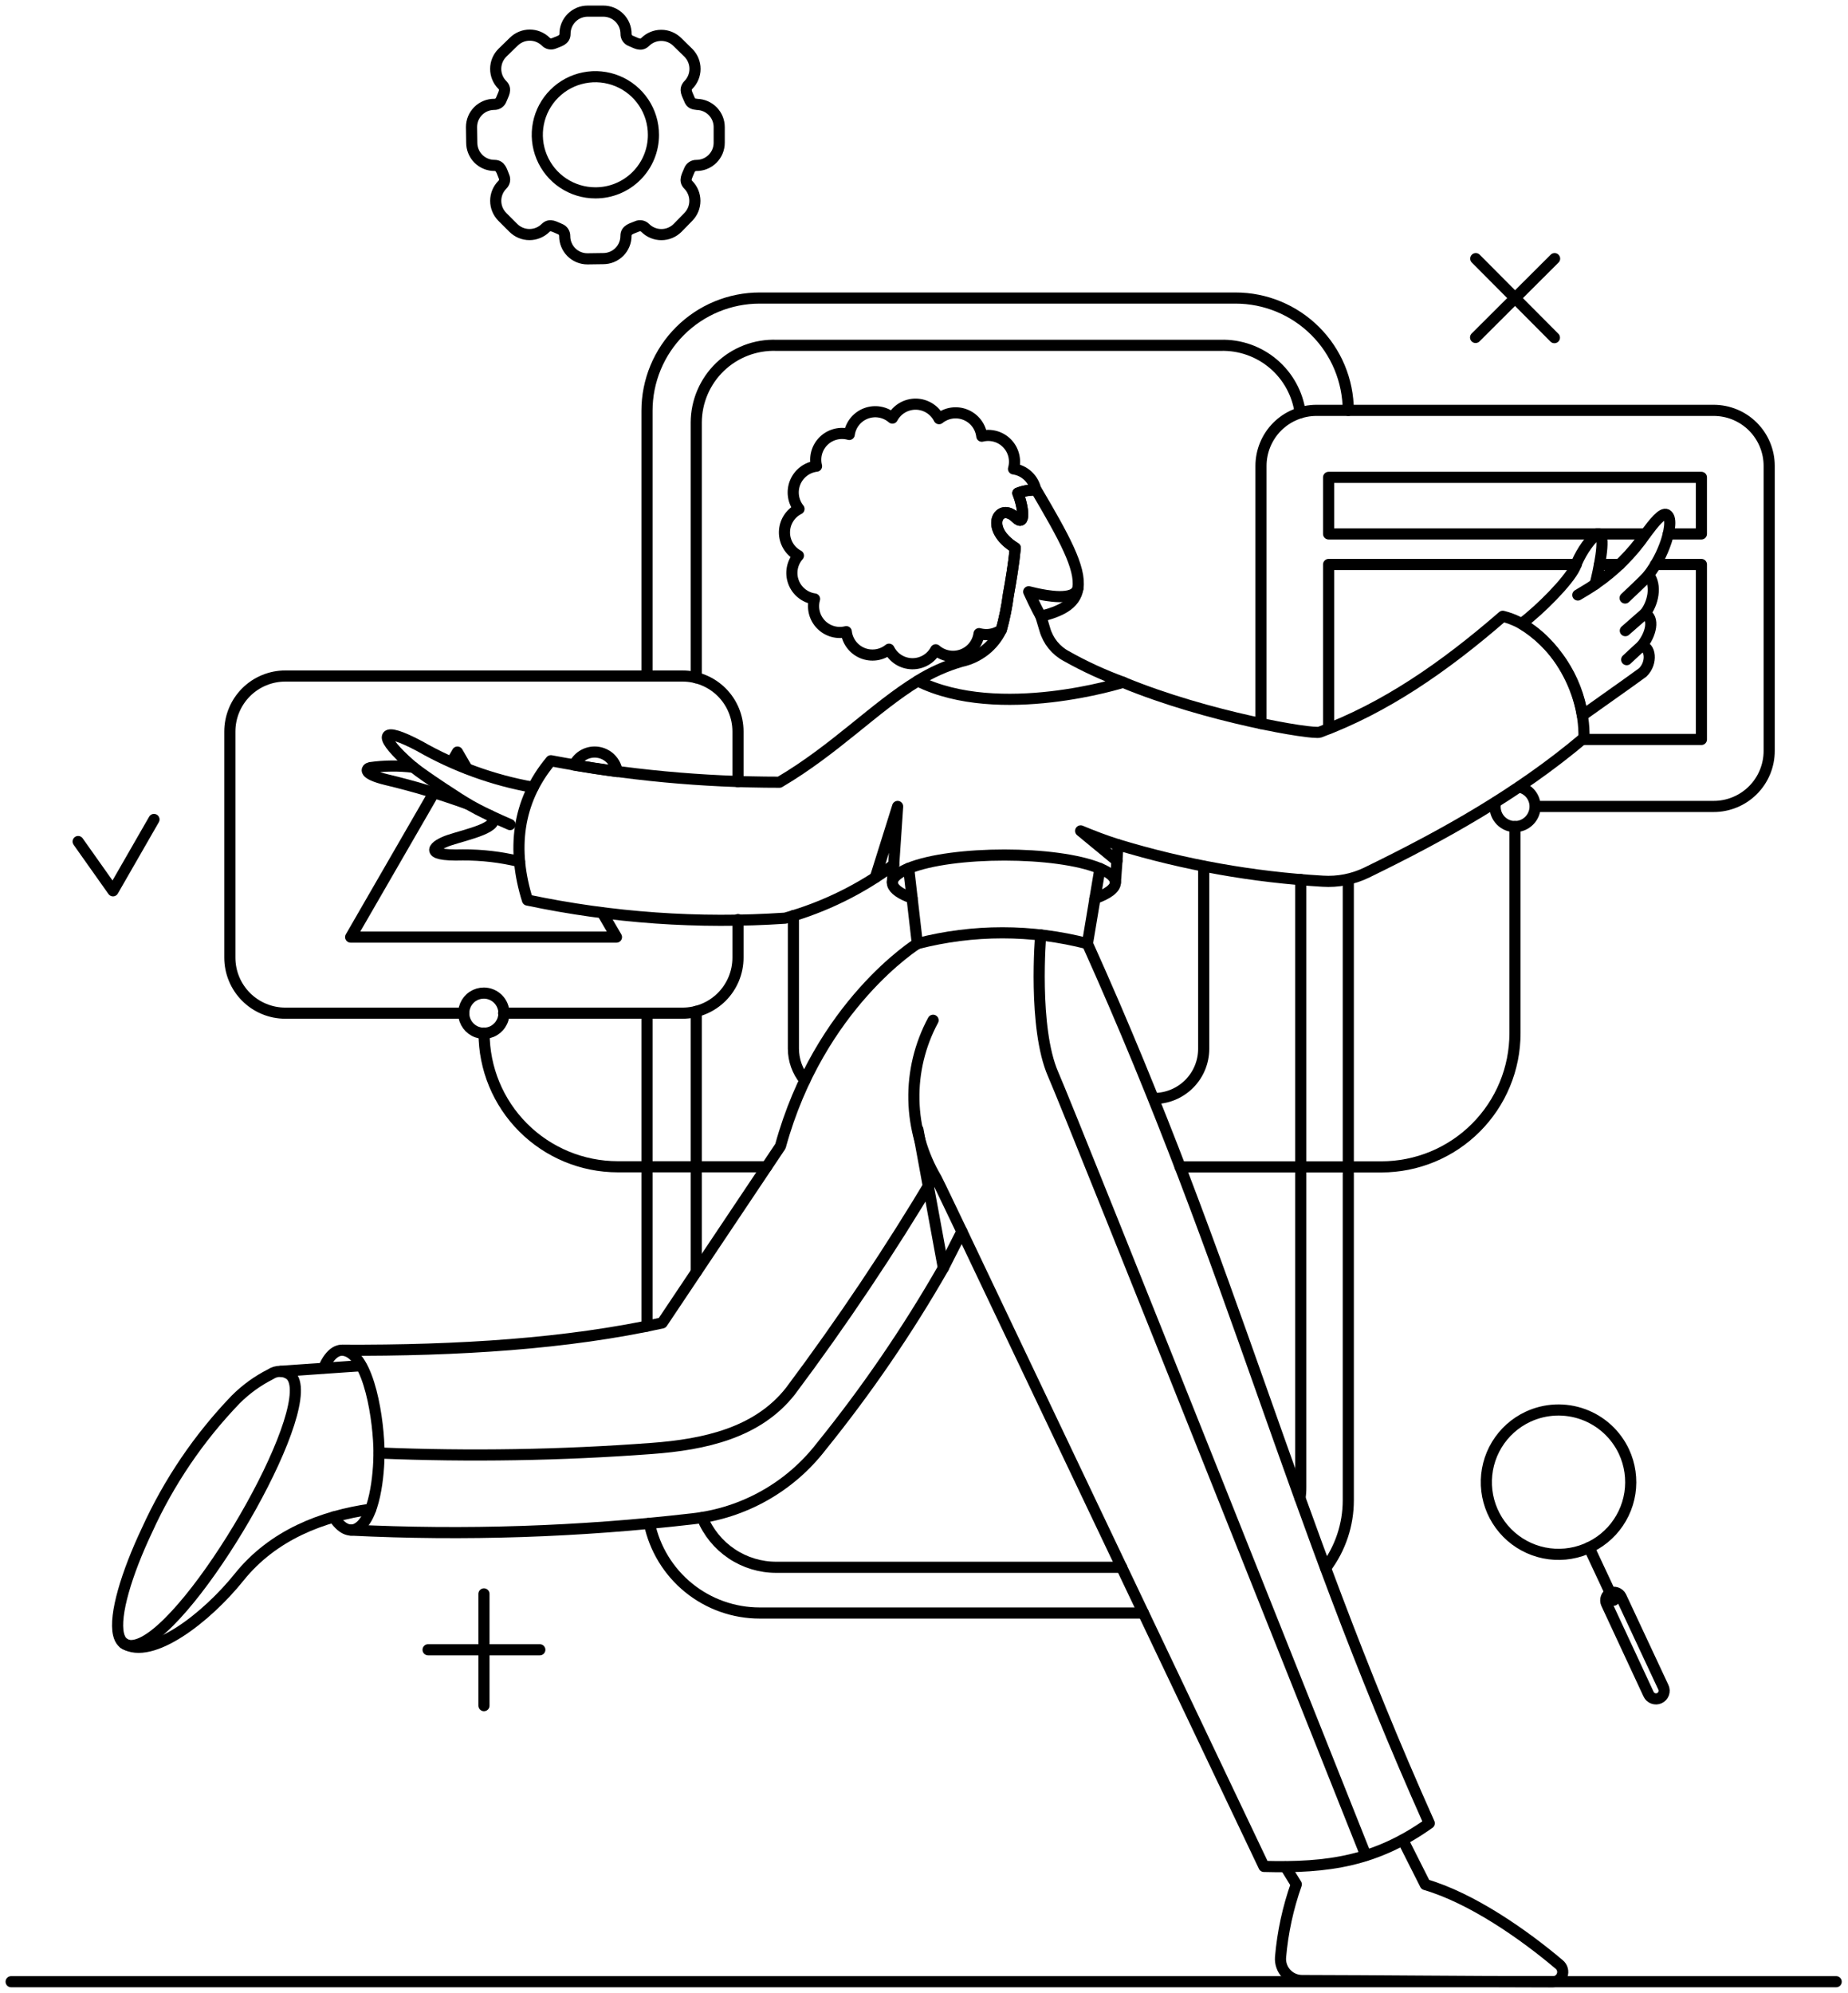 <svg width="166" height="179" viewBox="0 0 166 179" fill="none" xmlns="http://www.w3.org/2000/svg">
<path d="M1 178H164.937" stroke="black" stroke-linecap="round" stroke-linejoin="round"/>
<path d="M103.66 98.669C104.843 98.669 105.978 98.199 106.816 97.362C107.652 96.526 108.123 95.391 108.124 94.208V77.818" stroke="black" stroke-linecap="round" stroke-linejoin="round"/>
<path d="M71.269 82.243V94.19C71.27 95.23 71.632 96.237 72.293 97.04" stroke="black" stroke-linecap="round" stroke-linejoin="round"/>
<path d="M62.542 114.245V90.845" stroke="black" stroke-linecap="round" stroke-linejoin="round"/>
<path d="M100.758 140.777H69.733C68.306 140.78 66.91 140.357 65.725 139.562C64.539 138.767 63.618 137.637 63.078 136.316" stroke="black" stroke-linecap="round" stroke-linejoin="round"/>
<path d="M116.845 79.004V133.573C116.849 133.905 116.825 134.236 116.774 134.564" stroke="black" stroke-linecap="round" stroke-linejoin="round"/>
<path d="M116.792 37.073C116.557 35.359 115.697 33.794 114.377 32.676C113.056 31.558 111.371 30.967 109.642 31.017H69.746C68.815 30.985 67.887 31.139 67.017 31.472C66.147 31.805 65.353 32.309 64.681 32.954C64.009 33.599 63.474 34.373 63.106 35.229C62.739 36.085 62.547 37.006 62.542 37.937V60.88" stroke="black" stroke-linecap="round" stroke-linejoin="round"/>
<path d="M66.291 70.215V65.711C66.292 65.056 66.163 64.406 65.912 63.8C65.662 63.194 65.294 62.644 64.831 62.18C64.367 61.717 63.816 61.349 63.21 61.099C62.604 60.848 61.955 60.72 61.299 60.721H25.637C24.982 60.72 24.332 60.848 23.727 61.099C23.12 61.349 22.57 61.717 22.106 62.18C21.643 62.644 21.275 63.194 21.025 63.8C20.774 64.406 20.646 65.056 20.646 65.711V86.013C20.646 86.669 20.774 87.319 21.025 87.924C21.275 88.53 21.643 89.081 22.106 89.544C22.57 90.008 23.12 90.376 23.727 90.626C24.332 90.877 24.982 91.005 25.637 91.004H41.654M66.291 82.597V86.013C66.292 86.669 66.163 87.318 65.913 87.924C65.662 88.529 65.295 89.08 64.832 89.544C64.368 90.007 63.818 90.375 63.213 90.625C62.607 90.876 61.958 91.004 61.303 91.004H45.235" stroke="black" stroke-linecap="round" stroke-linejoin="round"/>
<path d="M134.334 72.069C134.314 72.192 134.302 72.317 134.299 72.442C134.296 72.678 134.341 72.912 134.429 73.131C134.519 73.35 134.65 73.549 134.816 73.717C134.983 73.885 135.18 74.019 135.398 74.11C135.616 74.201 135.85 74.247 136.087 74.247C136.565 74.245 137.023 74.054 137.361 73.716C137.7 73.378 137.891 72.92 137.892 72.442C137.892 72.029 137.75 71.629 137.488 71.31C137.227 70.99 136.863 70.771 136.459 70.69" stroke="black" stroke-linecap="round" stroke-linejoin="round"/>
<path d="M40.578 68.438L41.09 67.552L41.94 69.022" stroke="black" stroke-linecap="round" stroke-linejoin="round"/>
<path d="M51.571 68.72C51.758 68.323 52.068 67.997 52.455 67.79C52.842 67.583 53.285 67.507 53.719 67.573C54.153 67.638 54.554 67.843 54.862 68.154C55.17 68.467 55.37 68.87 55.43 69.305C54.1 69.128 52.808 68.933 51.571 68.72Z" stroke="black" stroke-linecap="round" stroke-linejoin="round"/>
<path d="M54.118 82.013L55.375 84.172H31.498L38.985 71.198" stroke="black" stroke-linecap="round" stroke-linejoin="round"/>
<path d="M113.271 64.996V41.852C113.271 41.196 113.399 40.547 113.65 39.941C113.9 39.335 114.268 38.784 114.731 38.321C115.195 37.857 115.746 37.489 116.352 37.239C116.957 36.988 117.607 36.859 118.262 36.86H153.928C154.584 36.859 155.233 36.988 155.839 37.238C156.445 37.489 156.996 37.857 157.459 38.32C157.923 38.784 158.291 39.335 158.541 39.941C158.792 40.547 158.921 41.196 158.92 41.852V67.446C158.921 68.101 158.792 68.751 158.541 69.357C158.291 69.963 157.923 70.513 157.459 70.977C156.996 71.441 156.445 71.808 155.839 72.058C155.233 72.309 154.584 72.438 153.928 72.437H137.938" stroke="black" stroke-linecap="round" stroke-linejoin="round"/>
<path d="M121.111 36.86C121.101 34.181 120.031 31.615 118.133 29.724C116.235 27.834 113.665 26.771 110.987 26.771H68.242C66.912 26.771 65.595 27.032 64.367 27.541C63.138 28.05 62.022 28.796 61.082 29.736C60.142 30.676 59.396 31.792 58.887 33.021C58.379 34.249 58.117 35.566 58.117 36.895V60.72" stroke="black" stroke-linecap="round" stroke-linejoin="round"/>
<path d="M58.117 119.112V91.004" stroke="black" stroke-linecap="round" stroke-linejoin="round"/>
<path d="M102.705 144.884H68.243C65.917 144.885 63.661 144.084 61.856 142.618C60.051 141.15 58.806 139.106 58.331 136.829" stroke="black" stroke-linecap="round" stroke-linejoin="round"/>
<path d="M121.113 79.004V134.759C121.114 136.956 120.399 139.093 119.077 140.848" stroke="black" stroke-linecap="round" stroke-linejoin="round"/>
<path d="M147.804 47.958H119.343V42.878H152.831V47.958H149.858" stroke="black" stroke-linecap="round" stroke-linejoin="round"/>
<path d="M143.679 50.702H145.484" stroke="black" stroke-linecap="round" stroke-linejoin="round"/>
<path d="M119.343 65.445V50.702H141.592" stroke="black" stroke-linecap="round" stroke-linejoin="round"/>
<path d="M148.707 50.702H152.832V66.419H142.141" stroke="black" stroke-linecap="round" stroke-linejoin="round"/>
<path d="M136.086 74.242V92.81C136.086 94.386 135.776 95.947 135.173 97.402C134.571 98.858 133.686 100.181 132.572 101.295C131.458 102.411 130.135 103.294 128.679 103.898C127.223 104.5 125.663 104.811 124.086 104.811H105.997" stroke="black" stroke-linecap="round" stroke-linejoin="round"/>
<path d="M68.862 104.801H55.484C52.301 104.799 49.248 103.533 46.997 101.281C44.747 99.029 43.483 95.975 43.483 92.792" stroke="black" stroke-linecap="round" stroke-linejoin="round"/>
<path d="M43.472 143.167V153.203" stroke="black" stroke-linecap="round" stroke-linejoin="round"/>
<path d="M48.49 148.185H38.454" stroke="black" stroke-linecap="round" stroke-linejoin="round"/>
<path d="M96.828 52.839C96.527 54.025 93.94 53.498 93.058 53.305L92.406 53.151C92.965 54.406 93.496 55.357 93.496 55.357" stroke="black" stroke-linecap="round" stroke-linejoin="round"/>
<path d="M100.899 61.286C99.132 60.643 97.421 59.855 95.784 58.932C95.318 58.684 94.907 58.344 94.575 57.934C94.245 57.523 93.999 57.05 93.854 56.542C93.729 56.152 93.624 55.745 93.499 55.355C95.1 54.953 96.597 54.36 96.827 52.839C97.107 51.007 95.563 48.234 93.093 44.029C92.526 44.002 91.96 44.092 91.429 44.294C91.942 45.586 92.122 47.368 91.252 46.506C89.752 45.016 88.314 47.445 91.199 49.215C91.057 50.684 90.826 52.046 90.579 53.427C90.443 54.491 90.231 55.544 89.942 56.578C89.598 57.292 89.096 57.919 88.474 58.41C87.85 58.9 87.125 59.243 86.35 59.41C84.971 59.81 83.653 60.399 82.436 61.162C89.764 64.808 100.884 61.286 100.884 61.286H100.899Z" stroke="black" stroke-linecap="round" stroke-linejoin="round"/>
<path d="M100.333 77.322L97.072 74.632C98.134 75.074 99.232 75.499 100.418 75.871" stroke="black" stroke-linecap="round" stroke-linejoin="round"/>
<path d="M100.191 79.27C100.362 76.933 100.311 77.699 100.422 75.871C106.401 77.687 112.573 78.787 118.812 79.15C120.179 79.24 121.546 78.971 122.777 78.371C129.722 74.988 136.367 71.275 142.282 66.281C142.41 61.541 139.056 56.343 134.989 55.356C129.644 59.994 124.368 63.606 118.546 65.764C117.923 65.995 108.465 64.424 100.882 61.286" stroke="black" stroke-linecap="round" stroke-linejoin="round"/>
<path d="M78.633 78.81L80.632 72.437L80.278 77.677" stroke="black" stroke-linecap="round" stroke-linejoin="round"/>
<path d="M80.157 79.221L80.278 77.676C77.35 79.862 74.043 81.488 70.525 82.473C62.772 82.995 54.983 82.447 47.379 80.844C45.981 76.385 46.404 72.011 49.485 68.331C56.254 69.614 63.128 70.26 70.017 70.26C75.008 67.322 78.583 63.516 82.442 61.162" stroke="black" stroke-linecap="round" stroke-linejoin="round"/>
<path d="M82.402 84.756C82.402 84.756 73.587 90.243 70.104 102.952L59.483 118.828C51.012 120.699 41.202 121.329 30.725 121.279" stroke="black" stroke-linecap="round" stroke-linejoin="round"/>
<path d="M84.739 113.891L82.455 101.465" stroke="black" stroke-linecap="round" stroke-linejoin="round"/>
<path d="M83.817 91.642C82.634 93.838 82.039 96.303 82.092 98.797C82.145 101.291 82.843 103.729 84.118 105.873C84.204 106.016 86.401 110.616 86.401 110.616" stroke="black" stroke-linecap="round" stroke-linejoin="round"/>
<path d="M33.303 135.556C28.949 136.174 24.521 137.872 21.48 141.662C18.556 145.306 13.576 149.169 11.133 147.612" stroke="black" stroke-linecap="round" stroke-linejoin="round"/>
<path d="M81.623 77.995L82.402 84.757C87.412 83.463 92.67 83.463 97.681 84.757L98.807 78.013" stroke="black" stroke-linecap="round" stroke-linejoin="round"/>
<path d="M98.35 80.703C99.501 80.296 100.191 79.801 100.191 79.27C100.191 78.809 99.697 78.384 98.811 78.013C94.954 76.397 85.519 76.404 81.624 77.995C80.991 78.254 79.996 78.772 80.178 79.436C80.303 79.889 80.931 80.321 81.925 80.667" stroke="black" stroke-linecap="round" stroke-linejoin="round"/>
<path d="M145.979 53.715C146.369 53.326 147.52 52.3 148.086 51.645" stroke="black" stroke-linecap="round" stroke-linejoin="round"/>
<path d="M141.732 53.445C142.299 53.108 142.83 52.793 143.289 52.472" stroke="black" stroke-linecap="round" stroke-linejoin="round"/>
<path d="M147.751 55.113L145.998 56.649" stroke="black" stroke-linecap="round" stroke-linejoin="round"/>
<path d="M146.122 59.251C146.122 59.251 147.129 58.3 147.441 58.04" stroke="black" stroke-linecap="round" stroke-linejoin="round"/>
<path d="M97.677 84.756C110.987 114.333 115.677 135.346 128.386 163.769C123.605 167.169 119.33 167.802 113.536 167.645L86.402 110.616L84.738 113.89C81.519 119.514 77.856 124.87 73.782 129.909C72.392 131.715 70.652 133.223 68.666 134.342C66.68 135.461 64.489 136.169 62.224 136.422C52.026 137.601 41.749 137.94 31.496 137.434" stroke="black" stroke-linecap="round" stroke-linejoin="round"/>
<path d="M126.012 165.273L128.03 169.274C132.207 170.495 136.895 173.77 140.066 176.46C140.203 176.575 140.301 176.73 140.346 176.903C140.392 177.076 140.384 177.259 140.322 177.427C140.261 177.595 140.15 177.74 140.003 177.842C139.856 177.945 139.681 178 139.502 178C130.511 177.991 124.192 177.907 116.956 177.894C116.689 177.893 116.425 177.837 116.181 177.73C115.937 177.623 115.717 177.466 115.536 177.269C115.355 177.074 115.216 176.843 115.129 176.59C115.041 176.339 115.007 176.071 115.027 175.805C115.218 173.571 115.694 171.37 116.442 169.256L115.47 167.681" stroke="black" stroke-linecap="round" stroke-linejoin="round"/>
<path d="M29.974 136.261C30.651 137.308 31.372 137.625 32.009 137.322C33.678 136.533 34.045 132.384 34.045 130.509C34.045 127.735 33.196 121.638 30.885 121.29C30.212 121.189 29.562 121.729 29.071 122.881" stroke="black" stroke-linecap="round" stroke-linejoin="round"/>
<path d="M24.293 123.444C23.135 124.028 22.077 124.795 21.161 125.714C17.857 129.15 15.163 133.125 13.195 137.466C11.377 141.31 10.236 145.065 10.647 146.794C10.927 147.985 11.904 148.022 12.984 147.438C18.27 144.576 28.884 125.917 26.064 123.484C25.81 123.293 25.503 123.187 25.185 123.179C24.867 123.173 24.556 123.265 24.293 123.444Z" stroke="black" stroke-linecap="round" stroke-linejoin="round"/>
<path d="M93.482 83.977C93.482 83.977 92.774 92.314 94.6 96.492C96.426 100.669 122.69 166.654 122.69 166.654" stroke="black" stroke-linecap="round" stroke-linejoin="round"/>
<path d="M83.926 105.643C79.959 112.301 75.646 118.747 71.004 124.953C68.055 128.711 63.287 129.754 58.526 130.104C50.387 130.711 42.219 130.847 34.065 130.511" stroke="black" stroke-linecap="round" stroke-linejoin="round"/>
<path d="M45.267 91.004C45.267 91.362 45.161 91.71 44.962 92.007C44.764 92.305 44.482 92.537 44.152 92.674C43.821 92.81 43.458 92.846 43.108 92.776C42.757 92.706 42.436 92.534 42.183 92.281C41.931 92.028 41.759 91.706 41.69 91.355C41.62 91.005 41.657 90.642 41.794 90.312C41.931 89.982 42.163 89.7 42.46 89.502C42.758 89.304 43.107 89.199 43.465 89.2C43.942 89.202 44.399 89.394 44.736 89.731C45.074 90.07 45.264 90.527 45.267 91.004Z" stroke="black" stroke-linecap="round" stroke-linejoin="round"/>
<path d="M7.018 75.588L10.151 80.013L13.832 73.605" stroke="black" stroke-linecap="round" stroke-linejoin="round"/>
<path d="M91.43 44.294C91.961 45.586 92.123 47.368 91.253 46.507C89.753 45.016 88.315 47.445 91.2 49.215C91.058 50.667 90.827 52.047 90.581 53.427C90.442 54.491 90.228 55.544 89.943 56.578C89.548 56.852 89.079 57.001 88.598 57.003C88.378 57.001 88.158 56.971 87.946 56.914C87.888 57.337 87.717 57.735 87.45 58.068C87.184 58.401 86.832 58.655 86.433 58.804C86.033 58.953 85.602 58.99 85.182 58.913C84.763 58.836 84.373 58.647 84.052 58.366C83.849 58.748 83.544 59.068 83.172 59.288C82.799 59.509 82.373 59.623 81.94 59.618C81.507 59.612 81.083 59.488 80.716 59.258C80.35 59.027 80.053 58.7 79.86 58.313C79.53 58.58 79.134 58.753 78.714 58.814C78.294 58.875 77.866 58.823 77.473 58.662C77.081 58.501 76.739 58.237 76.483 57.899C76.227 57.56 76.067 57.159 76.019 56.737C75.617 56.839 75.195 56.833 74.796 56.72C74.396 56.606 74.034 56.39 73.745 56.092C73.456 55.794 73.251 55.425 73.15 55.023C73.049 54.62 73.055 54.198 73.169 53.799C72.747 53.741 72.349 53.569 72.016 53.303C71.683 53.037 71.429 52.685 71.28 52.286C71.131 51.887 71.093 51.455 71.171 51.035C71.248 50.616 71.437 50.226 71.718 49.906C71.335 49.702 71.016 49.398 70.795 49.025C70.575 48.652 70.46 48.226 70.466 47.793C70.472 47.36 70.596 46.937 70.826 46.57C71.057 46.203 71.383 45.906 71.771 45.713C71.507 45.382 71.336 44.987 71.276 44.568C71.216 44.149 71.269 43.721 71.43 43.329C71.59 42.938 71.853 42.596 72.19 42.34C72.527 42.084 72.926 41.922 73.347 41.873C73.245 41.47 73.251 41.048 73.364 40.649C73.477 40.249 73.694 39.887 73.992 39.598C74.29 39.309 74.659 39.104 75.061 39.003C75.464 38.902 75.886 38.909 76.285 39.023C76.342 38.602 76.512 38.205 76.776 37.872C77.04 37.54 77.389 37.285 77.786 37.135C78.183 36.984 78.613 36.944 79.031 37.017C79.449 37.091 79.839 37.276 80.161 37.553C80.364 37.171 80.668 36.852 81.041 36.631C81.414 36.41 81.84 36.296 82.273 36.301C82.706 36.307 83.13 36.432 83.496 36.662C83.863 36.892 84.159 37.219 84.353 37.606C84.683 37.34 85.079 37.168 85.498 37.106C85.918 37.045 86.346 37.098 86.738 37.259C87.13 37.42 87.472 37.683 87.728 38.021C87.983 38.359 88.143 38.76 88.192 39.181C88.594 39.08 89.016 39.086 89.415 39.199C89.814 39.312 90.176 39.529 90.465 39.827C90.754 40.124 90.959 40.493 91.06 40.895C91.161 41.298 91.154 41.72 91.041 42.118C91.53 42.187 91.986 42.406 92.344 42.745C92.703 43.085 92.946 43.528 93.041 44.013C92.49 43.993 91.942 44.089 91.43 44.294Z" stroke="black" stroke-linecap="round" stroke-linejoin="round"/>
<path d="M139.644 23.231L132.547 30.311" stroke="black" stroke-linecap="round" stroke-linejoin="round"/>
<path d="M139.627 30.329L132.564 23.231" stroke="black" stroke-linecap="round" stroke-linejoin="round"/>
<path d="M149.415 151.556C149.497 151.732 149.506 151.934 149.439 152.116C149.373 152.299 149.237 152.448 149.061 152.53C148.885 152.612 148.684 152.621 148.501 152.554C148.318 152.488 148.169 152.352 148.087 152.176L144.299 144.034C144.224 143.862 144.218 143.666 144.284 143.489C144.35 143.313 144.483 143.168 144.653 143.088C144.824 143.007 145.018 142.996 145.197 143.058C145.376 143.118 145.523 143.247 145.609 143.414L149.415 151.556Z" stroke="black" stroke-linecap="round" stroke-linejoin="round"/>
<path d="M142.742 139.007L144.954 143.733" stroke="black" stroke-linecap="round" stroke-linejoin="round"/>
<path d="M137.255 127.254C136.092 127.796 135.118 128.672 134.452 129.768C133.787 130.865 133.463 132.135 133.519 133.416C133.576 134.698 134.011 135.933 134.77 136.967C135.528 138.001 136.578 138.787 137.782 139.226C138.988 139.664 140.297 139.734 141.542 139.429C142.788 139.124 143.915 138.456 144.782 137.51C145.647 136.564 146.214 135.382 146.409 134.115C146.603 132.847 146.417 131.549 145.875 130.387C145.146 128.829 143.829 127.625 142.213 127.038C140.597 126.451 138.814 126.528 137.255 127.254Z" stroke="black" stroke-linecap="round" stroke-linejoin="round"/>
<path d="M62.633 9.38C62.311 9.344 62.066 9.306 61.935 8.949C61.748 8.464 61.429 8.059 61.833 7.634C62.216 7.25 62.431 6.73 62.431 6.188C62.431 5.646 62.216 5.126 61.833 4.742L60.842 3.771C60.458 3.39 59.939 3.176 59.398 3.176C58.857 3.176 58.338 3.39 57.953 3.771C57.549 4.175 57.124 3.852 56.658 3.669C56.532 3.622 56.423 3.536 56.347 3.424C56.271 3.312 56.231 3.179 56.235 3.043C56.235 2.775 56.183 2.509 56.081 2.26C55.978 2.012 55.828 1.787 55.638 1.597C55.448 1.407 55.222 1.256 54.974 1.154C54.726 1.052 54.46 0.999 54.191 1H52.794C52.526 0.999 52.26 1.052 52.011 1.154C51.763 1.256 51.538 1.407 51.348 1.597C51.158 1.787 51.008 2.012 50.905 2.26C50.803 2.509 50.751 2.775 50.752 3.043C50.752 3.61 50.225 3.695 49.76 3.893C49.639 3.946 49.504 3.961 49.374 3.935C49.244 3.91 49.124 3.845 49.032 3.75C48.648 3.369 48.129 3.155 47.588 3.155C47.047 3.155 46.528 3.369 46.144 3.75L45.126 4.742C44.936 4.931 44.785 5.157 44.682 5.405C44.58 5.653 44.527 5.919 44.527 6.188C44.527 6.457 44.58 6.723 44.682 6.971C44.785 7.219 44.936 7.445 45.126 7.634C45.531 8.039 45.207 8.464 45.025 8.949C44.977 9.076 44.892 9.186 44.779 9.262C44.667 9.338 44.533 9.377 44.398 9.374C44.129 9.373 43.863 9.425 43.615 9.528C43.367 9.63 43.142 9.781 42.952 9.971C42.762 10.161 42.611 10.386 42.509 10.634C42.407 10.883 42.355 11.149 42.355 11.417L42.376 12.815C42.375 13.083 42.428 13.349 42.53 13.597C42.632 13.845 42.783 14.071 42.972 14.261C43.162 14.45 43.388 14.601 43.636 14.703C43.884 14.806 44.15 14.858 44.418 14.858C44.985 14.858 45.07 15.384 45.268 15.849C45.325 15.973 45.342 16.111 45.317 16.244C45.291 16.378 45.225 16.5 45.126 16.594C44.744 16.977 44.529 17.497 44.529 18.038C44.529 18.58 44.744 19.099 45.126 19.483L46.118 20.474C46.502 20.855 47.021 21.069 47.562 21.069C48.103 21.069 48.622 20.855 49.006 20.474C49.41 20.069 49.835 20.392 50.301 20.574C50.428 20.622 50.536 20.709 50.612 20.821C50.688 20.933 50.728 21.066 50.726 21.201C50.724 21.471 50.776 21.737 50.879 21.986C50.981 22.235 51.132 22.462 51.322 22.652C51.512 22.842 51.738 22.993 51.987 23.096C52.236 23.198 52.502 23.25 52.772 23.249L54.188 23.229C54.456 23.229 54.722 23.177 54.97 23.074C55.218 22.972 55.443 22.821 55.633 22.631C55.823 22.442 55.973 22.216 56.075 21.968C56.178 21.72 56.23 21.454 56.229 21.186C56.229 20.619 56.755 20.539 57.22 20.336C57.344 20.279 57.482 20.262 57.616 20.288C57.749 20.313 57.872 20.38 57.966 20.479C58.35 20.86 58.869 21.073 59.41 21.073C59.951 21.073 60.47 20.86 60.854 20.479L61.825 19.487C62.206 19.103 62.42 18.584 62.42 18.043C62.42 17.502 62.206 16.983 61.825 16.599C61.42 16.195 61.744 15.77 61.926 15.284C61.974 15.158 62.06 15.049 62.172 14.973C62.285 14.897 62.418 14.857 62.553 14.86C62.822 14.861 63.09 14.81 63.339 14.708C63.588 14.606 63.815 14.455 64.005 14.265C64.196 14.075 64.347 13.849 64.45 13.6C64.553 13.351 64.605 13.084 64.604 12.815V11.417C64.604 10.888 64.399 10.38 64.031 10C63.663 9.62 63.162 9.398 62.633 9.38Z" stroke="black" stroke-linecap="round" stroke-linejoin="round"/>
<path d="M53.48 17.323C52.448 17.323 51.44 17.017 50.581 16.444C49.723 15.871 49.055 15.056 48.66 14.102C48.265 13.149 48.162 12.1 48.363 11.088C48.564 10.076 49.061 9.146 49.791 8.417C50.52 7.687 51.45 7.19 52.462 6.989C53.474 6.787 54.523 6.891 55.477 7.286C56.43 7.68 57.245 8.349 57.818 9.207C58.391 10.065 58.697 11.074 58.697 12.106C58.7 12.792 58.566 13.471 58.305 14.105C58.043 14.739 57.659 15.315 57.174 15.8C56.689 16.285 56.113 16.669 55.479 16.931C54.845 17.192 54.166 17.325 53.48 17.323Z" stroke="black" stroke-linecap="round" stroke-linejoin="round"/>
<path d="M149.661 48.653C149.863 48.04 150.263 46.547 149.715 46.224C149.325 45.993 148.529 47.002 147.821 47.958C146.601 49.73 145.065 51.26 143.289 52.472C143.59 51.251 144.246 48.312 143.678 47.958H143.399C142.546 48.811 141.889 49.838 141.468 50.968C140.902 52.188 138.36 54.762 136.679 56.019C138.132 56.915 139.374 58.116 140.318 59.539C141.261 60.962 141.884 62.573 142.143 64.261C146.369 61.273 147.139 60.708 147.557 60.402C148.465 59.528 148.247 58.01 147.442 58.038C148.317 57.006 148.653 55.486 147.753 55.114C148.475 54.246 148.854 52.576 148.088 51.64C148.77 50.736 149.301 49.727 149.661 48.653Z" stroke="black" stroke-linecap="round" stroke-linejoin="round"/>
<path d="M46.667 77.39C44.999 76.982 43.287 76.781 41.569 76.791C37.764 76.9 39.054 75.901 40.366 75.464C41.814 74.98 45.339 74.243 44.011 73.251C43.144 72.844 42.521 72.506 42.029 72.226C39.637 71.353 37.196 70.621 34.719 70.032C32.544 69.51 32.897 69.028 33.25 68.952C34.535 68.77 35.838 68.758 37.126 68.917C36.861 68.687 36.594 68.458 36.347 68.227C34.018 66.048 34.176 65.152 37.695 67.023C40.856 68.832 44.305 70.082 47.891 70.718" stroke="black" stroke-linecap="round" stroke-linejoin="round"/>
<path d="M45.816 74.065C45.126 73.764 44.524 73.499 44.011 73.251" stroke="black" stroke-linecap="round" stroke-linejoin="round"/>
<path d="M37.131 68.915C38.156 69.754 41.51 71.928 42.033 72.225" stroke="black" stroke-linecap="round" stroke-linejoin="round"/>
<path d="M25.244 123.171L32.418 122.67" stroke="black" stroke-linecap="round" stroke-linejoin="round"/>
</svg>

